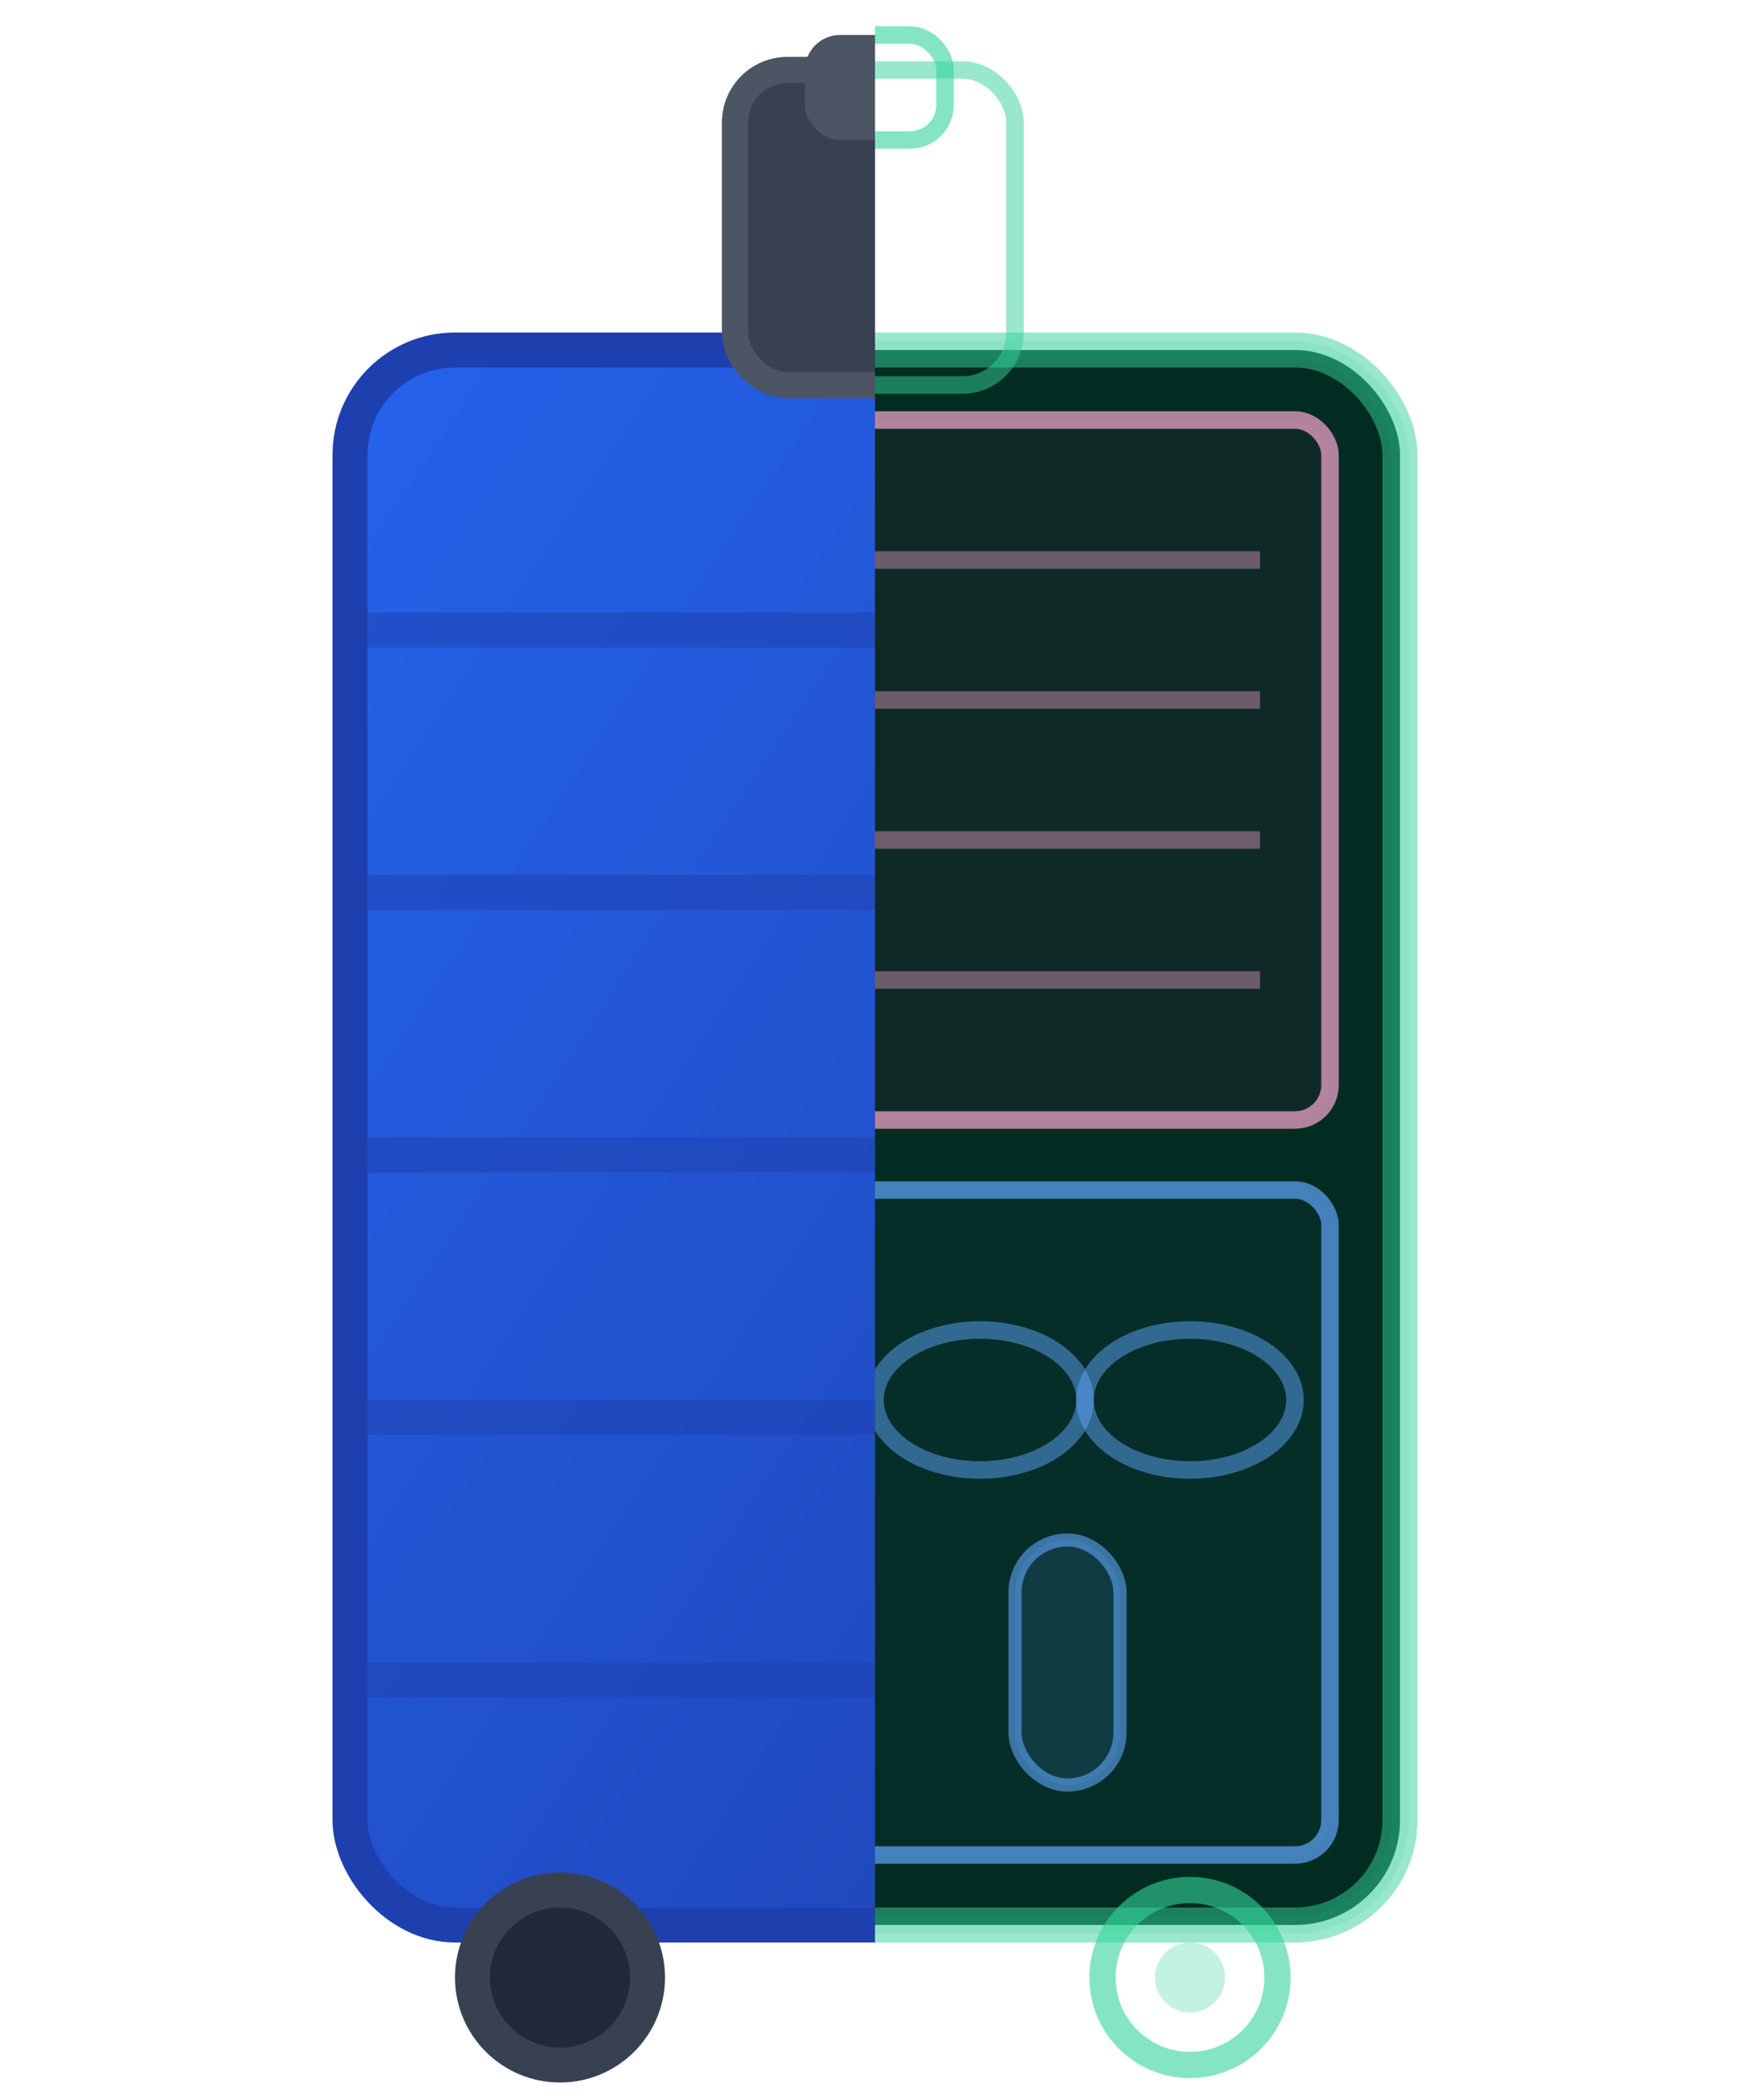 <svg xmlns="http://www.w3.org/2000/svg" viewBox="0 0 100 120" fill="none">
  <defs>
    <clipPath id="leftHalf">
      <rect x="0" y="0" width="50" height="120"/>
    </clipPath>
    <clipPath id="rightHalf">
      <rect x="50" y="0" width="50" height="120"/>
    </clipPath>
    <!-- X-ray glow effect -->
    <filter id="xrayGlow" x="-50%" y="-50%" width="200%" height="200%">
      <feGaussianBlur stdDeviation="1.5" result="blur"/>
      <feMerge>
        <feMergeNode in="blur"/>
        <feMergeNode in="SourceGraphic"/>
      </feMerge>
    </filter>
  </defs>

  <!-- ================================ -->
  <!-- LEFT SIDE: NORMAL SUITCASE       -->
  <!-- Based on NormalSuitcase (Away)   -->
  <!-- ================================ -->
  <g clip-path="url(#leftHalf)">
    <!-- Main suitcase body - blue gradient -->
    <rect x="20" y="20" width="60" height="90" rx="6" fill="url(#blueGradient)"/>
    <rect x="20" y="20" width="60" height="90" rx="6" stroke="#1e40af" stroke-width="2"/>

    <!-- Telescopic handle -->
    <rect x="42" y="4" width="16" height="18" rx="3" fill="#374151"/>
    <rect x="42" y="4" width="16" height="18" rx="3" stroke="#4b5563" stroke-width="1.5"/>
    <rect x="46" y="2" width="8" height="6" rx="2" fill="#4b5563"/>

    <!-- Shell ridges (horizontal lines) -->
    <rect x="20" y="35" width="60" height="2" fill="#1e40af" opacity="0.5"/>
    <rect x="20" y="50" width="60" height="2" fill="#1e40af" opacity="0.5"/>
    <rect x="20" y="65" width="60" height="2" fill="#1e40af" opacity="0.5"/>
    <rect x="20" y="80" width="60" height="2" fill="#1e40af" opacity="0.5"/>
    <rect x="20" y="95" width="60" height="2" fill="#1e40af" opacity="0.5"/>

    <!-- Wheels -->
    <circle cx="32" cy="113" r="5" fill="#1f2937" stroke="#374151" stroke-width="2"/>
    <circle cx="68" cy="113" r="5" fill="#1f2937" stroke="#374151" stroke-width="2"/>
  </g>

  <!-- ================================ -->
  <!-- RIGHT SIDE: X-RAY VIEW           -->
  <!-- Based on XRaySuitcase            -->
  <!-- ================================ -->
  <g clip-path="url(#rightHalf)">
    <!-- X-ray background -->
    <rect x="20" y="20" width="60" height="90" rx="6" fill="#022c22"/>
    <rect x="20" y="20" width="60" height="90" rx="6" stroke="#34d399" stroke-width="2" opacity="0.5"/>

    <!-- X-ray glow shadow -->
    <rect x="20" y="20" width="60" height="90" rx="6" fill="none" filter="url(#xrayGlow)" stroke="#10b981" stroke-width="1" opacity="0.3"/>

    <!-- Handle skeleton -->
    <rect x="42" y="4" width="16" height="18" rx="3" fill="none" stroke="#34d399" stroke-width="1" opacity="0.5"/>
    <rect x="46" y="2" width="8" height="6" rx="2" fill="none" stroke="#34d399" stroke-width="1" opacity="0.6"/>

    <!-- Wheel outlines -->
    <circle cx="32" cy="113" r="5" fill="none" stroke="#34d399" stroke-width="1.5" opacity="0.6"/>
    <circle cx="32" cy="113" r="2" fill="#34d399" opacity="0.3"/>
    <circle cx="68" cy="113" r="5" fill="none" stroke="#34d399" stroke-width="1.5" opacity="0.6"/>
    <circle cx="68" cy="113" r="2" fill="#34d399" opacity="0.3"/>

    <!-- CLOTHES SECTION (top half) - pink/rose -->
    <g filter="url(#xrayGlow)">
      <rect x="24" y="24" width="52" height="40" rx="2" fill="#831843" fill-opacity="0.15" stroke="#f9a8d4" stroke-width="1" opacity="0.7"/>
      <!-- Folded clothes lines -->
      <line x1="28" y1="32" x2="72" y2="32" stroke="#f9a8d4" stroke-width="1" opacity="0.4"/>
      <line x1="28" y1="40" x2="72" y2="40" stroke="#f9a8d4" stroke-width="1" opacity="0.4"/>
      <line x1="28" y1="48" x2="72" y2="48" stroke="#f9a8d4" stroke-width="1" opacity="0.4"/>
      <line x1="28" y1="56" x2="72" y2="56" stroke="#f9a8d4" stroke-width="1" opacity="0.4"/>
    </g>

    <!-- BOTTOM SECTION - split into toiletries and shoes -->
    <!-- Toiletries (yellow) - left -->
    <g filter="url(#xrayGlow)">
      <rect x="24" y="68" width="20" height="38" rx="2" fill="#713f12" fill-opacity="0.15" stroke="#fcd34d" stroke-width="1" opacity="0.7"/>
      <!-- Bottles -->
      <rect x="28" y="74" width="5" height="14" rx="2" fill="#fcd34d" fill-opacity="0.2" stroke="#fcd34d" stroke-width="0.75" opacity="0.6"/>
      <rect x="36" y="78" width="5" height="10" rx="2" fill="#fcd34d" fill-opacity="0.2" stroke="#fcd34d" stroke-width="0.75" opacity="0.6"/>
      <circle cx="33" cy="98" r="4" fill="none" stroke="#fcd34d" stroke-width="0.75" opacity="0.5"/>
    </g>

    <!-- Shoes/misc (blue) - right -->
    <g filter="url(#xrayGlow)">
      <rect x="48" y="68" width="28" height="38" rx="2" fill="#1e3a5f" fill-opacity="0.15" stroke="#60a5fa" stroke-width="1" opacity="0.7"/>
      <!-- Shoe shapes -->
      <ellipse cx="56" cy="80" rx="6" ry="4" fill="none" stroke="#60a5fa" stroke-width="1" opacity="0.5"/>
      <ellipse cx="68" cy="80" rx="6" ry="4" fill="none" stroke="#60a5fa" stroke-width="1" opacity="0.5"/>
      <!-- Water bottle -->
      <rect x="58" y="88" width="6" height="14" rx="3" fill="#60a5fa" fill-opacity="0.2" stroke="#60a5fa" stroke-width="0.75" opacity="0.6"/>
    </g>
  </g>

  <!-- Gradients -->
  <defs>
    <linearGradient id="blueGradient" x1="0%" y1="0%" x2="100%" y2="100%">
      <stop offset="0%" stop-color="#2563eb"/>
      <stop offset="100%" stop-color="#1e40af"/>
    </linearGradient>
  </defs>
</svg>
